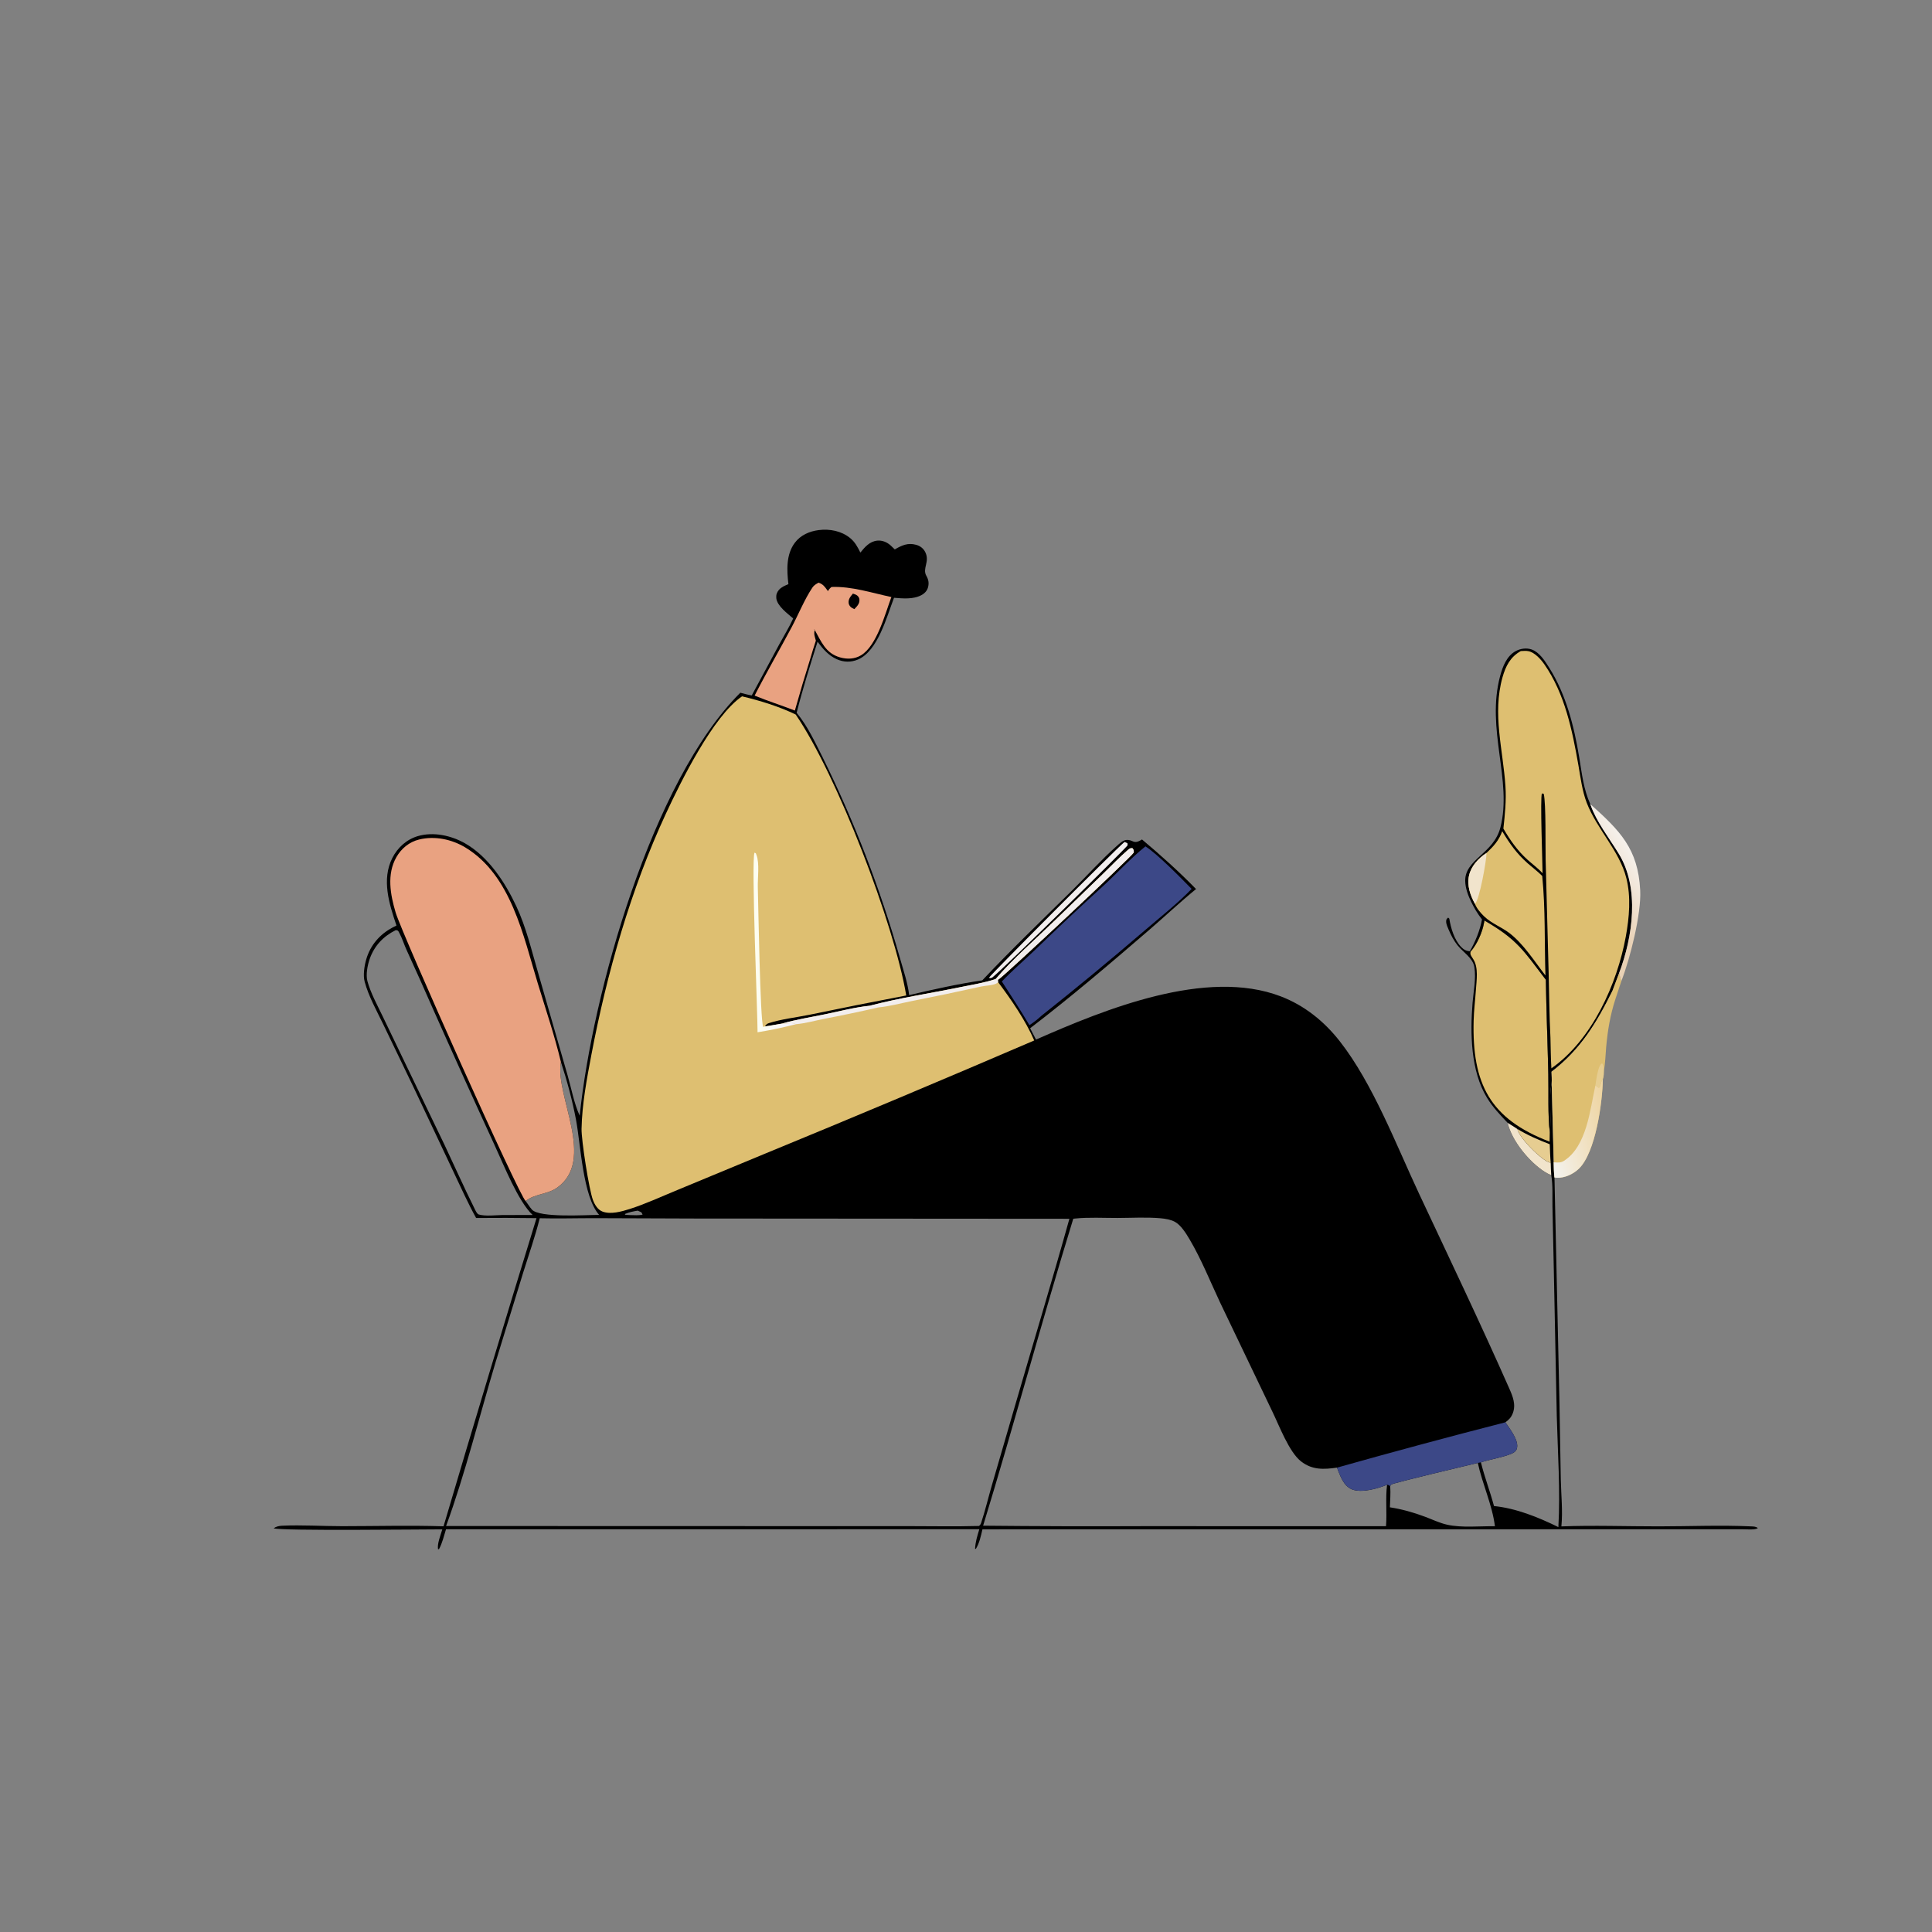 <?xml version="1.0" encoding="utf-8" ?>
<svg xmlns="http://www.w3.org/2000/svg" xmlns:xlink="http://www.w3.org/1999/xlink" width="1024" height="1024">
	<rect width="100%" height="100%" fill="#808080" stroke="none"/>
	<g>
		<path d="M417.868 309.608C417.022 302.232 416.578 293.911 421.304 287.642C424.351 283.601 429.049 281.572 433.971 280.954C439.773 280.227 445.93 281.399 450.536 285.14C453.2 287.304 454.511 289.87 456.015 292.86C458.416 289.936 460.934 286.933 464.99 286.545C467.585 286.296 470.099 287.346 472.006 289.051Q473.157 290.092 474.253 291.191C477.992 289.061 481.104 287.547 485.552 288.757C487.694 289.34 489.446 290.668 490.43 292.677C492.933 297.789 488.718 301.242 491 305.221C492.131 307.194 492.466 309.055 491.872 311.282C491.354 313.224 489.969 314.613 488.208 315.513C483.872 317.729 478.541 317.216 473.848 316.836C469.984 326.88 465.316 345.033 454.735 349.558C451.092 351.117 447.156 351.028 443.55 349.414C439.119 347.432 436.128 343.928 433.318 340.122C429.418 352.496 425.396 365.213 422.237 377.793C428.021 384.79 431.898 393.21 435.959 401.281Q442.3 414.122 448.049 427.239Q453.798 440.356 458.942 453.722Q464.087 467.087 468.616 480.674Q473.146 494.26 477.051 508.039C478.825 514.298 481.115 520.953 481.872 527.424C494.489 524.452 507.809 521.489 520.63 519.607C535.904 503.393 552.066 487.883 567.94 472.253C575.966 464.35 583.667 455.696 592.078 448.24C593.237 447.212 595.152 445.388 596.794 445.222C600.895 444.805 600.427 447.979 605.282 444.931C615.066 453.147 625.025 462.064 633.931 471.212C625.413 478.171 617.355 485.772 609.02 492.958C588.429 510.71 567.578 528.488 545.989 545L549.102 550.999C585.576 534.941 639.341 512.963 678.817 528.09C691.419 532.919 701.826 541.317 710.108 551.884C727.656 574.273 740.07 606.951 752.151 632.717C768.213 666.973 784.594 701.201 799.892 735.8C801.797 740.108 803.607 744.451 801.786 749.12C800.946 751.275 799.744 752.498 797.894 753.844C800.138 757.254 805.289 763.605 803.943 767.874C803.476 769.355 801.966 770.19 800.607 770.711C795.62 772.622 790.037 773.443 784.914 775.072C786.849 782.89 789.764 790.454 791.852 798.236C803.517 799.392 815.506 804.222 825.974 809.403C827.057 789.985 825.638 769.918 825.123 750.463L823.567 673.763L822.838 639.497C822.722 634.152 823.126 628.135 822.2 622.888C820.965 622.376 819.85 621.808 818.719 621.091C810.62 615.956 801.185 604.574 799.106 595.146C795.141 590.984 791.135 586.775 788.134 581.841C779.455 567.571 779.195 547.667 780.493 531.499C780.99 525.312 782.418 518.695 781.432 512.523C780.665 507.722 775.375 504.635 772.503 501.005C770.533 498.516 769.121 495.795 767.879 492.893C767.327 491.603 766.509 489.903 766.498 488.491C766.488 487.258 766.72 487.126 767.543 486.333L768.16 486.907C768.972 491.918 770.777 498.056 774.369 501.839C775.688 503.228 777.147 504.124 779.044 504.158L779.471 504.326C782.9 500.492 785.719 494.043 786.573 488.998C786.613 488.761 786.659 488.525 786.699 488.288C786.722 488.145 786.74 488.002 786.761 487.858C804.292 498.02 807.395 503.683 819.343 519.293C819.592 536.012 820.286 552.712 820.64 569.427C820.853 579.476 820.33 590.19 821.401 600.148C822.482 591.726 820.621 582.385 822.413 574.213L823.504 616.043C823.602 618.686 823.541 621.445 823.902 624.063L826.521 742.496L827.251 784.161C827.432 792.251 828.366 800.993 827.564 809.026C844.677 808.358 862.025 809.011 879.17 809C895.407 808.989 911.971 808.272 928.175 809.013C929.438 809.071 930.647 809.085 931.673 809.894C930.513 811.013 925.515 810.538 923.758 810.548L520.713 810.585C519.872 814.144 519.164 817.78 517.233 820.935L516.81 820.931C516.968 817.318 517.998 813.952 519.069 810.528L236.397 810.536C235.325 813.982 234.44 817.815 232.731 820.987L232.212 821.196C231.549 818.506 233.611 813.356 234.438 810.585C224.492 810.586 148.677 811.477 145.04 810.023C146.322 809.089 147.938 808.733 149.504 808.662C159.985 808.188 170.907 808.914 181.44 808.908C199.28 808.897 217.262 808.405 235.089 808.968Q259.244 727.161 284.367 645.645Q268.359 645.417 252.35 645.563C248.026 637.735 244.361 629.52 240.523 621.443L219.421 576.75L203.13 542.923C199.627 535.64 195.389 528.149 193.278 520.326C192.34 516.846 193.131 511.866 194.115 508.476C196.288 500.997 201.218 495.254 208.018 491.632Q209.064 491.068 210.139 490.561C206.314 479.191 202.13 466.247 207.944 454.75C210.732 449.239 215.506 444.898 221.482 443.154C229.739 440.744 239.143 442.822 246.482 446.99C258.868 454.025 267.762 467.722 273.656 480.315C278.895 491.509 281.676 503.535 285.135 515.342L300.845 569.981C302.845 576.919 304.26 584.829 307.255 591.359C313.951 526.442 345.522 413.785 392.388 367.158C394.395 367.691 396.385 368.262 398.437 368.59L413.172 341.244C415.572 336.803 418.333 332.381 420.403 327.789C417.527 325.272 411.889 321.216 411.458 317.064C411.283 315.371 411.719 313.983 412.807 312.698C414.114 311.152 416.051 310.376 417.868 309.608ZM521.077 808.648Q563.224 809.078 605.373 808.89L734.615 808.9C735.202 801.624 734.263 794.112 735.178 786.93C730.384 788.961 721.584 791.444 716.616 789.41C711.923 787.49 710.371 782.157 708.621 777.877C701.606 778.862 695.558 779.2 689.603 774.582C683.228 769.639 678.013 755.614 674.358 748.135L646.663 690.327C641.447 679.246 636.743 667.412 630.501 656.875C628.643 653.739 625.909 649.291 622.648 647.556C620.45 646.387 617.508 645.913 615.053 645.698C607.603 645.047 599.739 645.525 592.251 645.545C584.927 645.565 577.122 645.1 569.845 645.849L568.858 645.959C552.232 699.984 537.616 754.606 521.077 808.648ZM736.675 798.906C743.176 799.913 749.2 801.622 755.365 803.931C759.149 805.348 763.074 807.244 767.018 808.125C774.804 809.864 784.313 808.816 792.341 808.931C790.911 797.547 785.689 786.587 783.271 775.374C778.317 776.556 738.738 785.908 737.487 786.79C737.259 786.95 737.087 787.186 736.945 787.426C736.866 787.561 736.875 787.731 736.841 787.884C737.121 791.476 736.77 795.295 736.675 798.906ZM337.982 641.658C335.646 642.057 333.539 642.469 331.333 643.392L331.228 643.811C332.123 643.914 332.974 644.018 333.875 644.019C336.072 644.059 338.437 644.291 340.58 643.768L339.981 642.563L341.041 643.419C340.867 643.278 340.697 643.13 340.517 642.996C339.69 642.38 338.922 642.06 337.982 641.658ZM266.375 643.992L282.321 643.979C274.614 636.748 267.042 617.538 262.399 607.521Q245.738 571.295 229.532 534.863C224.919 524.36 220.288 513.912 215.488 503.493C214.152 500.594 213.141 497.192 211.626 494.435C210.978 493.255 211.072 493.132 209.755 492.988C203.151 496.265 198.34 501.318 195.908 508.368C194.788 511.613 193.804 516.662 194.75 520.081C196.513 526.454 199.935 532.628 202.786 538.578L215.286 564.598L235.622 606.83C240.833 617.868 245.811 629.108 251.247 640.029C251.747 641.034 252.731 643.421 253.774 643.716C257.382 644.734 262.639 644.046 266.375 643.992ZM566.8 645.982L368.545 645.847L315.423 645.656C305.661 645.643 295.821 645.938 286.069 645.693C283.68 655.262 280.385 664.633 277.444 674.045L262.668 722.023C254.132 750.434 246.585 781.092 236.44 808.82L410.619 808.869L481.566 808.877C493.985 808.871 506.474 809.139 518.886 808.792C519.566 808.226 519.798 807.857 520.075 807.012C522.19 800.558 523.794 793.832 525.686 787.297L538.079 744.722C547.623 711.823 557.606 678.972 566.8 645.982ZM317.563 643.923C308.88 634.17 307.831 606.782 305.252 593.233C303.328 583.13 300.51 572.614 297.285 562.842C297.259 562.987 297.228 563.131 297.206 563.276C294.383 581.227 315.837 614.699 295.355 629.444C290.292 633.089 283.314 632.689 278.601 636.584L279.971 638.503C280.591 639.381 281.186 640.298 281.91 641.096C286.003 645.611 310.676 643.918 317.563 643.923Z"/>
		<path fill="#DEBF71" d="M779.471 504.326C782.9 500.492 785.719 494.043 786.573 488.998C786.613 488.761 786.659 488.525 786.699 488.288C786.722 488.145 786.74 488.002 786.761 487.858C804.292 498.02 807.395 503.683 819.343 519.293C819.592 536.012 820.286 552.712 820.64 569.427C820.853 579.476 820.33 590.19 821.401 600.148L821.318 605.105C789.705 593.018 780.199 574.496 781.06 540.978C781.2 535.513 781.889 530.086 782.261 524.636C782.6 519.657 783.689 512.878 780.934 508.515C780.813 508.324 780.685 508.137 780.568 507.943C779.708 506.518 779.056 505.953 779.471 504.326Z"/>
		<path fill="#3C4887" d="M797.894 753.844C800.138 757.254 805.289 763.605 803.943 767.874C803.476 769.355 801.966 770.19 800.607 770.711C795.62 772.622 790.037 773.443 784.914 775.072L783.271 775.374C778.317 776.556 738.738 785.908 737.487 786.79C737.259 786.95 737.087 787.186 736.945 787.426C736.866 787.561 736.875 787.731 736.841 787.884C736.34 787.084 736.047 787.201 735.178 786.93C730.384 788.961 721.584 791.444 716.616 789.41C711.923 787.49 710.371 782.157 708.621 777.877Q753.119 765.344 797.894 753.844Z"/>
		<path fill="#F1E4CC" d="M799.106 595.146C800.839 596.185 802.546 597.238 804.218 598.373C805.605 603.449 815.008 612.605 819.561 615.398C820.181 615.779 820.947 615.867 821.534 616.2C821.691 616.288 821.789 616.453 821.916 616.58C821.989 618.679 822.001 620.797 822.2 622.888C820.965 622.376 819.85 621.808 818.719 621.091C810.62 615.956 801.185 604.574 799.106 595.146Z"/>
		<path fill="#E6CD91" d="M804.218 598.373C809.724 601.727 815.399 604.153 821.398 606.479C821.549 609.838 821.613 613.232 821.916 616.58C821.789 616.453 821.691 616.288 821.534 616.2C820.947 615.867 820.181 615.779 819.561 615.398C815.008 612.605 805.605 603.449 804.218 598.373Z"/>
		<path fill="#DEBF71" d="M393.311 369.072C402.705 371.307 413.087 374.485 421.746 378.721C443.63 410.723 473.991 489.744 480.323 527.617Q454.647 532.518 429.054 537.837C422.13 539.255 414.224 540.112 407.559 542.271C406.703 542.548 406.315 542.811 405.77 543.521C405.648 543.68 405.547 543.853 405.435 544.02C408.411 543.665 411.381 542.986 414.353 542.544C421.829 540.382 429.829 539.14 437.454 537.559C445.142 535.965 453.122 533.863 460.92 533.069C476.547 528.956 492.975 526.491 508.818 523.253C515.067 521.976 521.659 520.944 527.706 518.916C536.545 508.452 549.412 497.279 559.512 487.458L585.03 462.76C589.194 458.743 593.276 454.408 597.65 450.632C598.576 449.832 598.968 449.421 600.236 449.554C600.978 450.635 601.009 450.614 600.887 451.911C599.503 454.303 534.302 515.412 529.594 518.852C529.366 519.018 529.134 519.179 528.903 519.343L529.01 520.55C535.906 529.702 543.624 540.922 548.161 551.47Q476.596 582.232 404.549 611.851L357.893 631.194C349.903 634.473 341.859 638.233 333.636 640.827C329.408 642.161 323.652 643.795 319.349 642.156C316.792 641.182 315.259 638.571 314.314 636.14C312.199 630.7 308.115 604.199 308.233 598.306C308.495 585.27 311.013 571.881 313.439 559.099C321.665 515.759 334.359 471.259 352.971 431.196C360.747 414.457 378.015 379.402 393.311 369.072Z"/>
		<path fill="#F2EEEE" d="M527.706 518.916C536.545 508.452 549.412 497.279 559.512 487.458L585.03 462.76C589.194 458.743 593.276 454.408 597.65 450.632C598.576 449.832 598.968 449.421 600.236 449.554C600.978 450.635 601.009 450.614 600.887 451.911C599.503 454.303 534.302 515.412 529.594 518.852C529.366 519.018 529.134 519.179 528.903 519.343L529.01 520.55C528.597 520.965 528.542 521.078 527.931 521.364C525.943 522.295 522.372 522.383 520.098 522.869Q501.576 526.976 482.964 530.649C477.295 531.79 471.36 533.393 465.629 533.943Q451.167 537.258 436.593 540.043C431.828 540.992 426.716 542.444 421.889 542.842C420.057 541.798 416.563 542.656 414.353 542.544C421.829 540.382 429.829 539.14 437.454 537.559C445.142 535.965 453.122 533.863 460.92 533.069C476.547 528.956 492.975 526.491 508.818 523.253C515.067 521.976 521.659 520.944 527.706 518.916Z"/>
		<defs>
			<linearGradient id="gradient_0" gradientUnits="userSpaceOnUse" x1="400.527" y1="499.28" x2="420.348" y2="498.979">
				<stop offset="0" stop-color="#FDFEF0"/>
				<stop offset="1" stop-color="#F4F2FD"/>
			</linearGradient>
		</defs>
		<path fill="url(#gradient_0)" d="M401.523 547.131C401.544 536.939 398.126 456.495 399.896 451.926C400.833 452.36 400.493 452.024 400.943 453.163C402.655 457.498 401.525 465.563 401.66 470.351C401.9 478.909 402.917 541.735 404.528 544.305L405.435 544.02C408.411 543.665 411.381 542.986 414.353 542.544C416.563 542.656 420.057 541.798 421.889 542.842Q411.805 545.456 401.523 547.131Z"/>
		<path fill="#E9A281" d="M278.601 636.584C275.232 634.038 213.148 495.221 209.704 483.666C206.882 474.196 204.904 463.391 210.09 454.313C212.732 449.688 216.893 446.253 222.103 444.971C230.415 442.924 239.451 444.82 246.692 449.207C270.987 463.921 277.392 496.216 285.058 521.276C289.27 535.044 293.931 548.837 297.285 562.842C297.259 562.987 297.228 563.131 297.206 563.276C294.383 581.227 315.837 614.699 295.355 629.444C290.292 633.089 283.314 632.689 278.601 636.584Z"/>
		<path fill="#3C4887" d="M607.115 448.596C613.716 452.848 625.749 465.178 631.59 471.148C623.926 479.067 614.811 486.196 606.45 493.392Q579.62 516.452 551.909 538.446C549.897 540.323 547.905 541.857 545.607 543.362C540.933 535.495 536 527.855 530.996 520.197C536.46 514.469 542.543 509.247 548.276 503.781Q566.07 486.549 584.39 469.876C591.962 462.953 599.158 454.972 607.115 448.596Z"/>
		<path fill="#E9A281" d="M433.886 308.824C436.173 309.645 436.997 310.771 438.373 312.673L438.819 313.3C439.407 312.358 439.845 311.76 440.746 311.103C451.483 310.713 462.036 314.239 472.447 316.446C469.141 325.315 464.776 342.233 456.37 347.314C452.966 349.372 448.972 349.484 445.217 348.421C437.564 346.255 435.243 339.983 431.7 333.652L431.331 333.762L431.867 333.829C431.178 335.982 431.878 337.451 432.43 339.553C431.375 342.612 430.489 345.743 429.547 348.84Q425.206 362.661 421.296 376.61C414.225 373.86 406.988 371.581 399.966 368.687C406.201 356.459 413.131 344.586 419.575 332.469C423.24 325.576 426.287 317.889 430.596 311.409C431.424 310.164 432.598 309.515 433.886 308.824Z"/>
		<path d="M452.053 314.626C452.798 314.861 453.755 315.161 454.362 315.661C455.008 316.193 455.463 316.938 455.515 317.765C455.658 320.035 454.262 321.322 452.815 322.847C452.477 322.681 451.896 322.411 451.54 322.195C450.682 321.674 449.961 320.765 449.818 319.762C449.507 317.573 450.765 316.212 452.053 314.626Z"/>
		<path fill="#F2EEEE" d="M595.976 446.283C596.653 446.423 597.004 446.634 597.592 446.979L597.645 448.043C596.707 449.629 531.067 514.329 525.799 518.198C524.996 518.419 524.976 518.577 524.173 518.23C524.898 516.729 589.813 451.576 595.976 446.283Z"/>
		<path d="M785.492 487.308C784.323 485.777 783.199 484.232 782.221 482.57Q780.944 480.401 779.827 478.146C778.159 474.725 776.657 470.766 776.594 466.928C776.405 455.378 791.649 452.585 795.26 438.53C801.631 413.733 787.522 386.417 795.122 358.227C796.469 353.228 798.592 347.648 803.414 345.064C805.904 343.73 809.136 343.29 811.828 344.243C815.941 345.699 818.847 350.325 821.076 353.861C830.129 368.216 834.304 385.004 837.044 401.565C838.427 409.918 839.317 418.402 842.872 426.168C842.927 426.333 842.98 426.499 843.038 426.663C846.234 435.716 852.951 444.264 857.957 452.443C869.163 470.751 865.429 496.529 858.184 515.718L854.661 525.095C846.213 542.17 837.752 556.271 822.332 568.035C822.38 570.066 822.567 572.192 822.413 574.213C820.621 582.385 822.482 591.726 821.401 600.148C820.33 590.19 820.853 579.476 820.64 569.427C820.286 552.712 819.592 536.012 819.343 519.293C807.395 503.683 804.292 498.02 786.761 487.858C786.74 488.002 786.722 488.145 786.699 488.288C786.659 488.525 786.613 488.761 786.573 488.998C785.719 494.043 782.9 500.492 779.471 504.326L779.044 504.158C781.972 499.156 784.441 493.021 785.492 487.308Z"/>
		<path fill="#DEBF71" d="M806.054 345.081C807.363 345.021 808.835 344.872 810.124 345.138C813.474 345.828 816.699 349.472 818.55 352.127C829.405 367.697 833.368 387.17 836.579 405.53C837.733 412.129 838.585 419.224 841.001 425.499C846.388 439.493 858.326 450.868 861.991 465.396C864.52 475.421 863.554 486.261 861.725 496.319C857.148 521.491 843.799 551.213 822.27 566.242C821.927 560.871 821.925 555.422 821.771 550.039C821.168 538.523 821.113 526.924 820.805 515.393L819.222 455.754C819.056 448.461 819.464 426.125 818.214 420.747L817.26 420.538C816.228 422.202 817.594 458.2 817.6 462.855C815.182 460.165 812.23 458.045 809.553 455.622C804.227 450.803 800.43 445.343 796.826 439.168C797.656 431.701 798.41 424.249 797.918 416.729C796.651 397.374 790.915 378.365 796.355 359.001C798.025 353.06 800.516 348.159 806.054 345.081Z"/>
		<path fill="#DEBF71" d="M787.906 452.057C791.688 448.478 794.415 445.529 796.209 440.56C800.159 447.17 803.959 452.518 809.755 457.622C812.278 459.844 815.077 461.897 817.418 464.302C819.138 481.684 818.567 499.555 819.118 517.02C813.395 509.646 807.595 500.415 800.194 494.689C795.956 491.411 790.575 489.479 786.715 485.781C784.935 484.076 782.64 481.48 781.784 479.112C779.275 474.545 777.44 469.335 778.611 464.078C779.746 458.984 783.647 454.839 787.906 452.057Z"/>
		<path fill="#F1E4CC" d="M781.784 479.112C779.275 474.545 777.44 469.335 778.611 464.078C779.746 458.984 783.647 454.839 787.906 452.057C787.854 456.041 784.265 476.563 781.784 479.112Z"/>
		<path fill="#DEBF71" d="M854.661 525.095L858.184 515.718C858.512 517.196 858.884 518.63 859.324 520.079L856.175 529.613C853.417 538.165 852.116 546.065 851.303 554.999C850.93 559.098 850.875 563.521 850.071 567.554C850.01 569.023 850.1 570.452 849.549 571.828C849.334 584.276 845.732 610.921 836.773 619.501C833.855 622.296 829.265 624.446 825.151 624.235C824.658 624.209 824.418 624.15 823.902 624.063C823.541 621.445 823.602 618.686 823.504 616.043L822.413 574.213C822.567 572.192 822.38 570.066 822.332 568.035C837.752 556.271 846.213 542.17 854.661 525.095Z"/>
		<defs>
			<linearGradient id="gradient_1" gradientUnits="userSpaceOnUse" x1="852.565" y1="595.601" x2="819.935" y2="603.399">
				<stop offset="0" stop-color="#EED5A3"/>
				<stop offset="1" stop-color="#F4F2ED"/>
			</linearGradient>
		</defs>
		<path fill="url(#gradient_1)" d="M845.603 575.245C846.187 575.754 846.811 576.139 847.459 576.559C848.386 576.123 848.348 573.277 849.549 571.828C849.334 584.276 845.732 610.921 836.773 619.501C833.855 622.296 829.265 624.446 825.151 624.235C824.658 624.209 824.418 624.15 823.902 624.063C823.541 621.445 823.602 618.686 823.504 616.043C825.647 616.174 827.15 616.427 829.031 615.21C841.057 607.424 842.753 588.143 845.603 575.245Z"/>
		<path fill="#E6CD91" d="M845.603 575.245C845.946 572.848 846.268 570.438 846.884 568.093C847.293 566.537 847.702 564.412 849.146 563.572C850.072 564.877 849.933 565.979 850.071 567.554C850.01 569.023 850.1 570.452 849.549 571.828C848.348 573.277 848.386 576.123 847.459 576.559C846.811 576.139 846.187 575.754 845.603 575.245Z"/>
		<defs>
			<linearGradient id="gradient_2" gradientUnits="userSpaceOnUse" x1="844.298" y1="472.565" x2="867.753" y2="456.149">
				<stop offset="0" stop-color="#E9D1B5"/>
				<stop offset="1" stop-color="#F5F0EA"/>
			</linearGradient>
		</defs>
		<path fill="url(#gradient_2)" d="M842.872 426.168C858.538 440.25 868.234 449.706 869.344 471.943C869.968 484.455 863.955 508.293 859.324 520.079C858.884 518.63 858.512 517.196 858.184 515.718C865.429 496.529 869.163 470.751 857.957 452.443C852.951 444.264 846.234 435.716 843.038 426.663C842.98 426.499 842.927 426.333 842.872 426.168Z"/>
	</g>
	<g/>
</svg>
